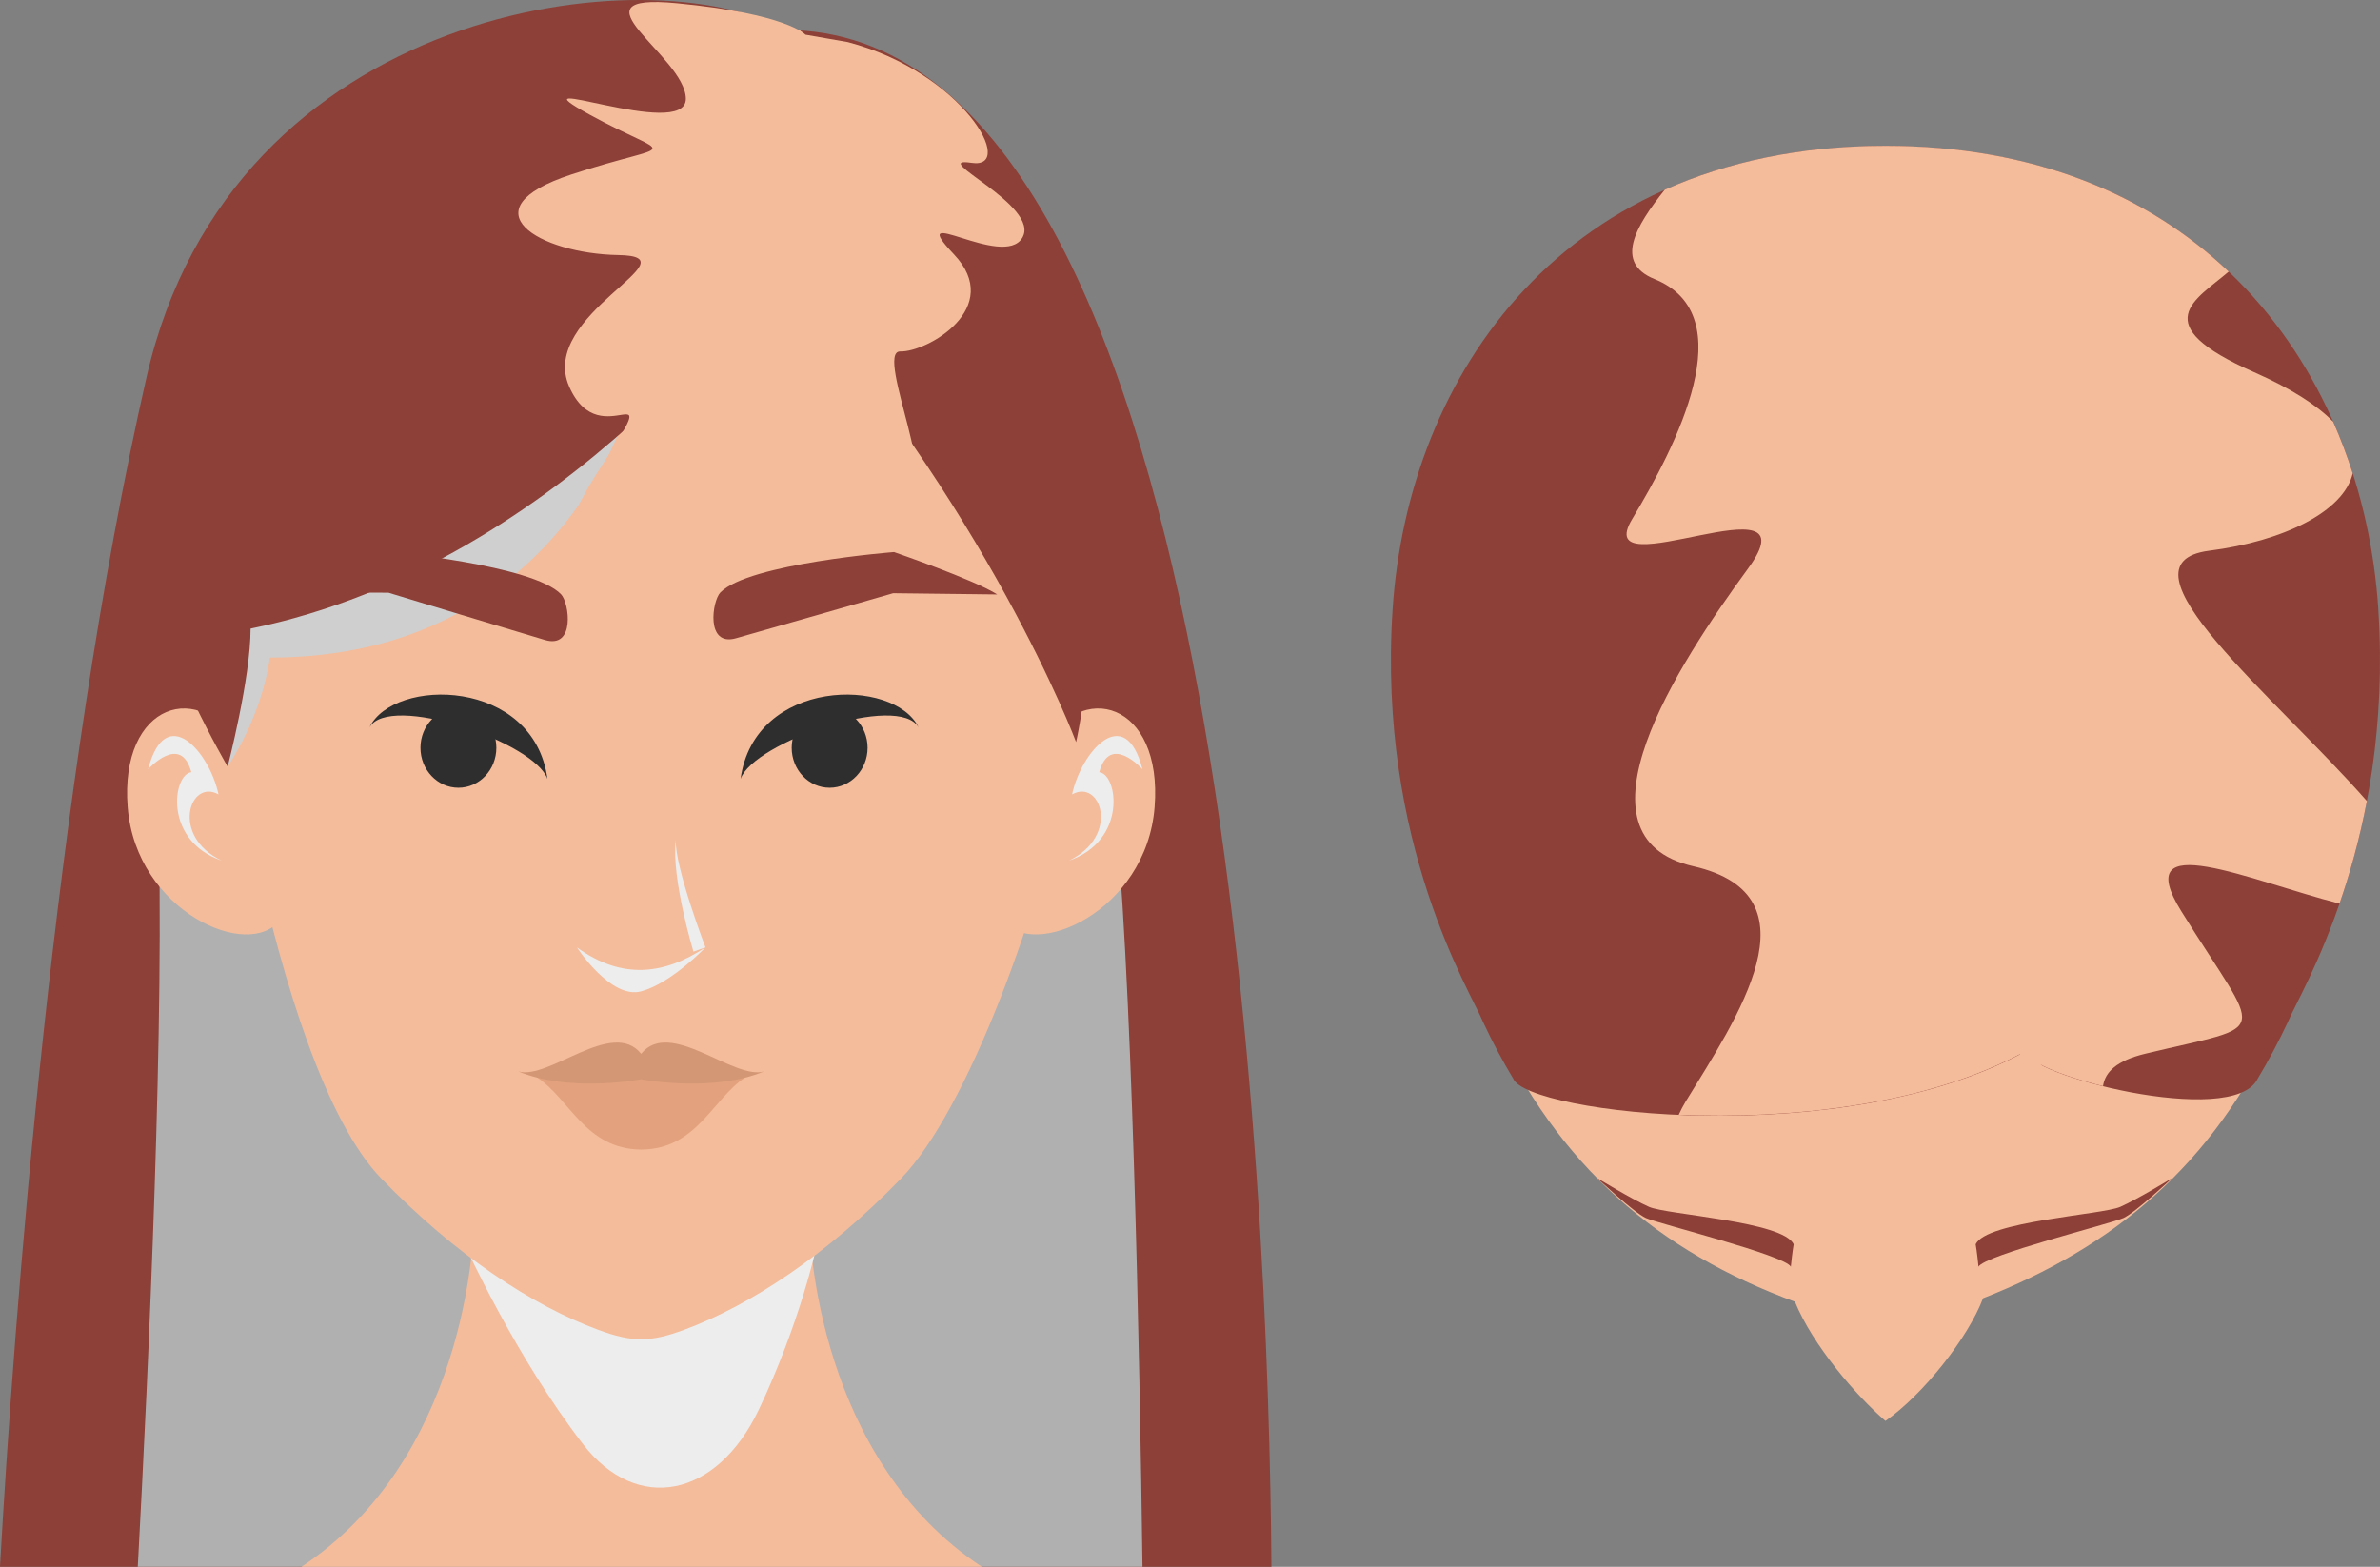 <?xml version="1.0" encoding="UTF-8"?>
<svg xmlns="http://www.w3.org/2000/svg" viewBox="0 0 558.28 367.52">
  <rect x="0" y="0" width="558.28" height="367.52" fill="#808080" stroke="none"/>
  <defs>
    <style>
      .cls-1 {
        fill: #8c4037;
      }

      .cls-2 {
        fill: #e3a27d;
      }

      .cls-3 {
        isolation: isolate;
      }

      .cls-4 {
        fill: #f4bc9b;
      }

      .cls-5 {
        fill: #cfcfcf;
      }

      .cls-6 {
        fill: #d49775;
      }

      .cls-7 {
        fill: #b0b0b0;
      }

      .cls-8 {
        fill: #2e2e2e;
      }

      .cls-9 {
        mix-blend-mode: multiply;
      }

      .cls-10 {
        fill: #ededed;
      }
    </style>
  </defs>
  <g class="cls-3">
    <g id="Layer_2" data-name="Layer 2">
      <g id="_1" data-name=" 1">
        <g>
          <g>
            <path class="cls-1" d="m298.24,367.52c-.6-85.35-10.57-360.56-114.14-360.49C152.84-10.54,54.39.71,34.38,88.45,12.44,184.6,3.25,310.21,0,367.52h298.24Z"></path>
            <g class="cls-9">
              <path class="cls-7" d="m32.32,367.52h235.68c-.64-48.89-2.43-142.59-6.95-182.68,0,0-97.76,9.06-224.01,4.5,1.74,47.41-2.25,132.53-4.72,178.17Z"></path>
            </g>
            <g>
              <path class="cls-4" d="m56.69,175.85c-9.54-16.98-28.68-11.04-26.74,13.49,1.95,24.53,28.55,36.13,35.7,26.43,7.15-9.7,0-36.83,0-36.83l-8.96-3.09Z"></path>
              <path class="cls-4" d="m244.1,175.85c9.54-16.98,28.68-11.04,26.74,13.49-1.95,24.53-28.55,36.13-35.7,26.43-7.15-9.7,0-36.83,0-36.83l8.96-3.09Z"></path>
            </g>
            <path class="cls-4" d="m70.71,367.52h159.6c-37.74-24.91-40.96-75.23-40.44-84.85l-39.36,16.65-39.36-16.65c.53,9.62-2.7,59.94-40.44,84.85Z"></path>
            <g class="cls-9">
              <path class="cls-10" d="m109.27,292.5s11.73,25.83,27.45,46.21c12.67,16.42,31.41,12.67,41.28-8.06,9.67-20.33,13.5-38.15,13.5-38.15h-82.23Z"></path>
            </g>
            <path class="cls-4" d="m177.39,48.12L49.32,130.06c0,17.28,14.19,119.67,40.16,146.43,17.46,17.99,35.29,29.68,50.74,35.41,8.06,2.99,12.3,2.99,20.36,0,15.44-5.73,33.28-17.42,50.74-35.41,15.58-16.06,32.73-62.43,40.75-100.69,5.34-25.49-8.23-68.98-8.23-68.98l-66.45-58.7Z"></path>
            <g class="cls-9">
              <path class="cls-5" d="m146.74,97.21s-16.73,57.04-83.43,57.04c-2.01,14.3-9.92,25.58-9.92,25.58l-13.08-41.8,37.35-43.52,64.59-35.92,4.48,38.63Z"></path>
            </g>
            <path class="cls-1" d="m181.55,62.83s-48.36,69.49-122.77,84.62c0,11.71-5.38,32.38-5.38,32.38,0,0-16.04-27.59-15.51-38.77.52-11.18,23.41-112.9,138.44-96.86,103.09,14.38,76.09,129.87,76.09,129.87,0,0-20.45-54.87-70.87-111.24Z"></path>
            <path class="cls-4" d="m198.8,9.85c27.14,7.12,39.83,29.98,29.1,28.35s16.37,10,11.91,17.57c-4.46,7.57-28-8.71-16.06,3.87s-6.27,22.99-12.58,22.8c-6.31-.19,11.41,37.26-.81,29.3-12.22-7.96,35.17,66.67,8.21,42.48s-26.59-12.66-31.19-7.63c-4.6,5.04-18.69-39.84-35.37-24.88s-27.54,13.49-11.38-11.65c16.16-25.14.34-2.46-7.11-19.37-7.44-16.91,30.09-30.55,11.57-30.86-18.52-.31-36.14-10.67-11.08-18.9,25.06-8.23,24.21-3.12,4.3-14.04-19.92-10.93,22.65,6.32,22.57-3.73-.08-10.05-28.32-24.93-2.08-22.4,25.93,2.5,30.14,7.38,30.14,7.38l9.87,1.72Z"></path>
            <g>
              <path class="cls-1" d="m169,138.96c6.64-6.8,40.71-9.46,40.71-9.46,0,0,18.75,6.46,24.22,9.94l-24.42-.29s-29.71,8.56-36.88,10.57c-7.17,2.01-5.58-8.78-3.63-10.77Z"></path>
              <path class="cls-1" d="m131.62,139.42c-6.55-6.9-40.58-10.04-40.58-10.04,0,0-18.83,6.19-24.35,9.59l24.42.06s29.6,8.99,36.74,11.1c7.14,2.11,5.69-8.69,3.77-10.71Z"></path>
            </g>
            <g>
              <g class="cls-9">
                <path class="cls-10" d="m135.32,222.23c10.59,7.68,20.57,6.39,30.17,0,0,0-7.94,8.36-15.08,10.31-7.14,1.95-15.08-10.31-15.08-10.31Z"></path>
              </g>
              <g class="cls-9">
                <path class="cls-10" d="m165.48,222.23s-7.14-18.67-6.97-25.18c-1.06,8.92,4.15,26.18,4.15,26.18l2.81-1.01Z"></path>
              </g>
            </g>
            <g>
              <path class="cls-2" d="m150.53,269.65c12.94-.15,16.6-11.84,24.25-16.9l-9.82-.25-9.44-2.27-5.12,1.26-5.12-1.26-9.44,2.27-9.82.25c7.65,5.06,11.31,16.74,24.25,16.9h0s.08,0,.13,0c.04,0,.08,0,.13,0h0Z"></path>
              <path class="cls-6" d="m179.21,251.33c-7.21,2.05-22.03-12.57-28.81-4.14-6.78-8.42-21.59,6.19-28.81,4.14,11.72,4.86,27.36,2.11,28.81,1.84,1.44.27,17.09,3.02,28.81-1.84Z"></path>
            </g>
            <g class="cls-9">
              <path class="cls-10" d="m268,180.46c-4.09-15.89-14.36-4.21-16.52,5.89,6.74-3.78,11.36,9.72-.74,15.53,13.7-4.69,11.49-20.24,7.12-20.74,2.49-9.26,10.15-.68,10.15-.68Z"></path>
            </g>
            <g class="cls-9">
              <path class="cls-10" d="m34.74,180.46c4.09-15.89,14.36-4.21,16.52,5.89-6.74-3.78-11.36,9.72.74,15.53-13.7-4.69-11.49-20.24-7.12-20.74-2.49-9.26-10.15-.68-10.15-.68Z"></path>
            </g>
            <path class="cls-4" d="m184.1,7.03c-18.62,5.89-5.87,61.09-5.87,75.45,10.97-26.37,26.89-58.45,9.39-75.35l-3.52-.11Z"></path>
            <g>
              <path class="cls-8" d="m128.42,182.73c-3.2-23.71-36.05-23.98-41.78-12.06,4.58-8.29,38.83,3.43,41.78,12.06Z"></path>
              <ellipse class="cls-8" cx="107.53" cy="175.41" rx="8.9" ry="9.37"></ellipse>
            </g>
            <g>
              <path class="cls-8" d="m173.72,182.73c3.2-23.71,36.05-23.98,41.78-12.06-4.58-8.29-38.83,3.43-41.78,12.06Z"></path>
              <ellipse class="cls-8" cx="194.61" cy="175.41" rx="8.9" ry="9.37"></ellipse>
            </g>
          </g>
          <g>
            <path class="cls-4" d="m555.36,142.93c-3.53-55.05-39.38-108.7-113.09-108.7s-109.56,53.66-113.09,108.7c-3.53,55.05,18.18,90.2,20.7,96.68,15.65,34.23,39.35,54.02,71.16,65.74,4.17,10.19,14.34,22.02,21.23,27.96,8.74-6.09,19.32-19.36,22.9-28.78,30.29-11.92,53.84-30.68,69.49-64.91,2.52-6.48,24.23-41.63,20.7-96.68Z"></path>
            <path class="cls-1" d="m557.89,142.93c-3.61-55.05-40.26-108.7-115.61-108.7h0c-75.36,0-112,53.66-115.61,108.7-3.61,55.05,18.58,90.2,21.16,96.68,2.22,4.76,4.61,9.22,7.15,13.44,3.36,8.1,77.46,17.15,120.31-6.52-1.13,5.34,48.54,18.35,54.28,6.52,2.54-4.22,4.93-8.68,7.15-13.44,2.58-6.48,24.77-41.63,21.16-96.68Z"></path>
            <path class="cls-1" d="m420.74,291.89c-2.3-5.4-29.7-6.94-33.9-8.79-4.2-1.85-12.26-6.81-12.26-6.81,0,0,8.64,8.12,11.52,9.43s32.58,8.71,33.98,11.41c.33-3.39.66-5.24.66-5.24Z"></path>
            <path class="cls-1" d="m463.44,291.89c2.3-5.4,29.7-6.94,33.9-8.79,4.2-1.85,12.26-6.81,12.26-6.81,0,0-8.64,8.12-11.52,9.43s-32.58,8.71-33.98,11.41c-.33-3.39-.66-5.24-.66-5.24Z"></path>
            <path class="cls-4" d="m473.37,38.74c-10.89,158.31,11.36,153.95-2.38,225.91,35.06-65.98,52.43-104.71,2.38-225.91Z"></path>
            <path class="cls-4" d="m548.78,211.98c2.39-6.9,4.68-14.95,6.42-24.08-21.3-24.33-60.43-55.74-36.96-58.72,17.29-2.2,31.6-9.19,33.64-18.16-1.32-4.11-2.84-8.15-4.58-12.09-3.72-3.82-9.74-7.74-18.56-11.63-25.68-11.31-13.65-16.96-5.95-23.59-18.87-17.92-45.51-29.5-80.51-29.5h0c-19.93,0-37.15,3.76-51.78,10.3-6.89,8.63-11.86,17.12-2.41,20.94,21.01,8.5,5.08,39.16-5.22,56.29-10.31,17.13,43.58-10.78,27.14,11.67-16.44,22.45-42.78,62.93-12.79,69.79,29.99,6.85,10.05,35.8-1.83,55.22-.62,1.01-1.14,2.04-1.61,3.07,25.42,1.1,58.12-2.07,81.5-14.99-.47,2.21,7.79,5.74,18.03,8.28.47-3.34,3.23-5.99,9.84-7.59,30.14-7.28,27.56-2.83,8.53-33.43-12.51-20.11,16.36-7.07,37.09-1.81Z"></path>
          </g>
        </g>
      </g>
    </g>
  </g>
</svg>
